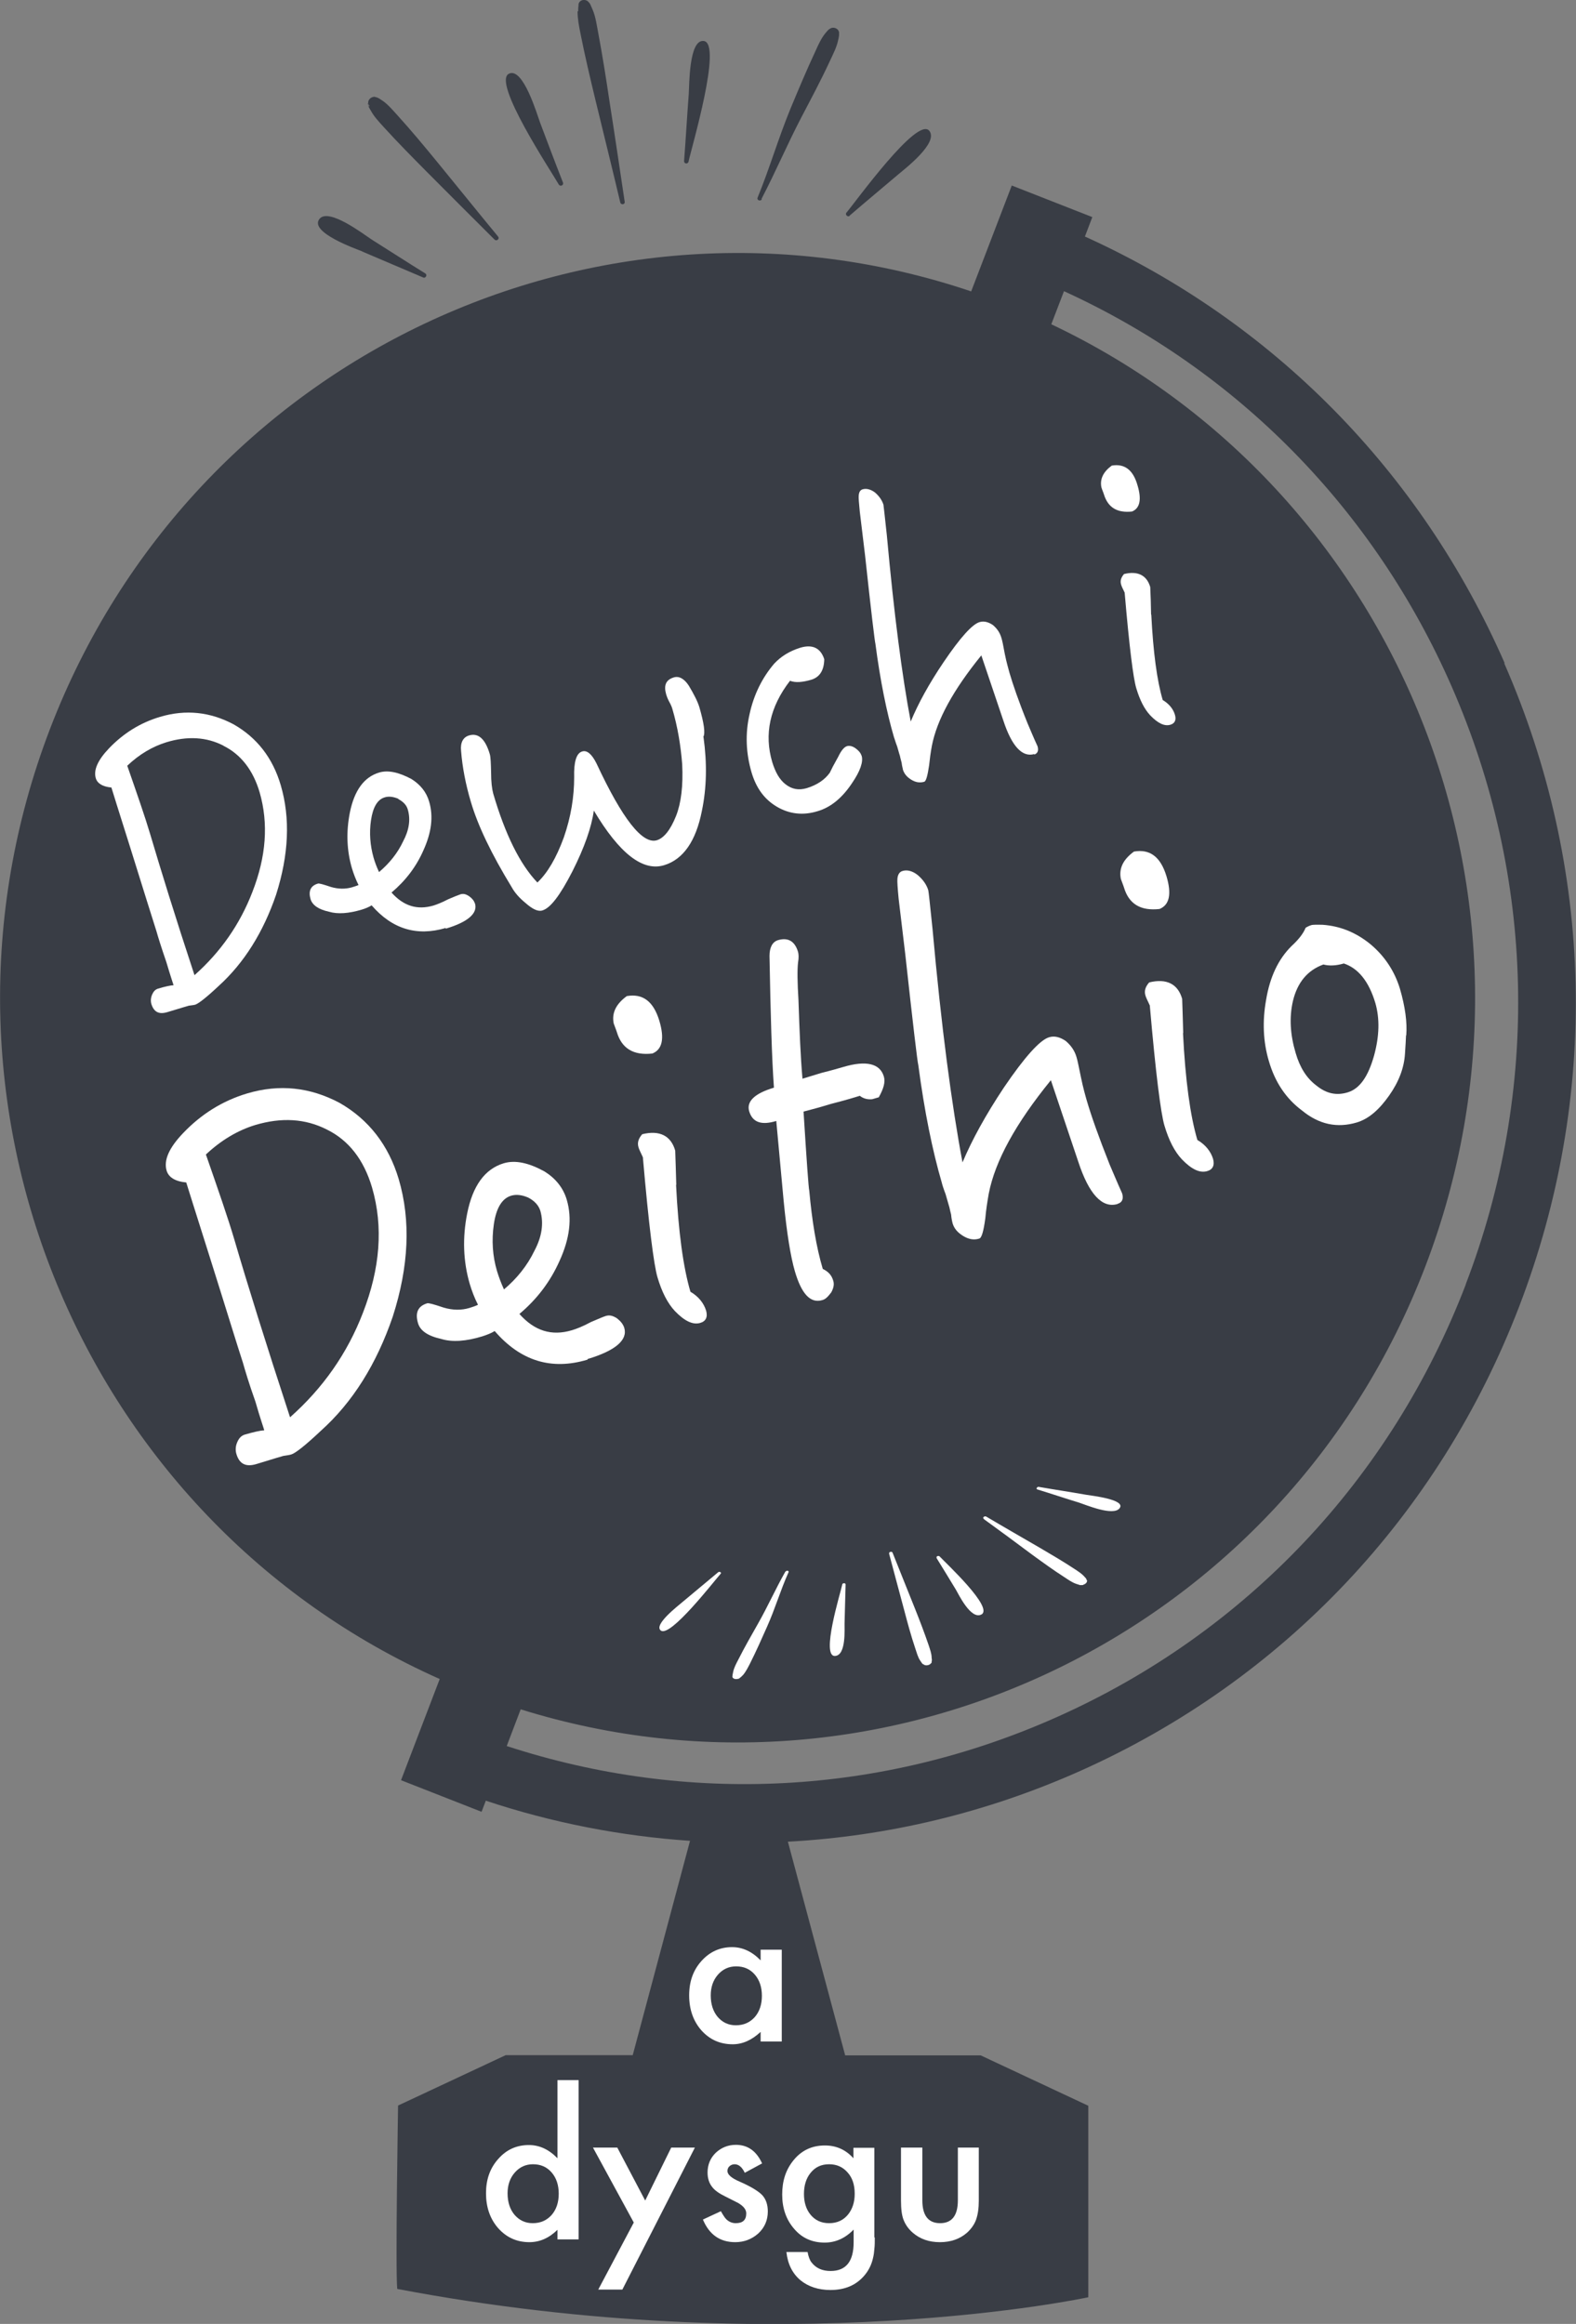 <svg width="156" height="230" viewBox="0 0 156 230" fill="none" xmlns="http://www.w3.org/2000/svg">
<rect x="0" y="0" width="156" height="230" fill="#808080" stroke="none"/>
<g clip-path="url(#clip0_62_179)">
<path d="M145.098 127.106C137.711 146.375 123.335 161.587 104.628 169.933C87.26 177.687 68.092 178.659 50.158 172.806L51.54 169.172C87.845 180.497 127.164 161.672 141.08 125.353C154.995 89.013 138.464 48.383 104.063 32.093L105.318 28.819C122.477 36.657 136.016 50.411 143.696 67.948C151.961 86.836 152.463 107.859 145.077 127.127M148.927 65.603C140.62 46.651 125.972 31.819 107.39 23.41L108.122 21.487L100.15 18.36L96.132 28.84C59.366 16.438 19.063 35.284 4.938 72.173C-9.186 109.063 8.056 150.389 43.525 166.172L39.696 176.187L47.668 179.314L48.087 178.215C54.699 180.412 61.479 181.722 68.301 182.187L62.63 203.4H50.054L39.403 208.386C39.403 208.386 39.131 224.591 39.319 226.535C77.801 233.845 107.725 227.359 107.725 227.359V208.407L97.073 203.421H83.66L77.989 182.272C87.845 181.744 97.618 179.419 106.909 175.278C127.018 166.299 142.461 149.967 150.392 129.261C158.323 108.556 157.8 85.97 148.906 65.666" fill="#393D45"/>
<path d="M57.169 1.12C57.169 1.859 57.315 2.62 57.462 3.338C57.901 5.557 58.424 7.754 58.947 9.93C59.763 13.29 60.6 16.67 61.395 20.029C61.458 20.304 61.877 20.262 61.835 19.966C61.333 16.649 60.852 13.332 60.328 10.015C59.993 7.754 59.638 5.514 59.219 3.275C59.073 2.535 58.968 1.69 58.675 0.993C58.592 0.824 58.529 0.634 58.445 0.465C58.403 0.38 58.361 0.296 58.299 0.232C58.319 0.296 58.361 0.38 58.382 0.465C58.236 -0.254 57.127 -0.106 57.273 0.634C57.273 0.57 57.273 0.507 57.273 0.465C57.273 0.465 57.273 0.465 57.273 0.507C57.231 0.718 57.231 0.909 57.231 1.12" fill="#393D45"/>
<path d="M55.725 18.064C54.95 16.1 54.218 14.135 53.465 12.149C53.172 11.367 51.791 6.634 50.389 7.289C48.652 8.071 54.574 16.966 55.306 18.255C55.453 18.508 55.829 18.339 55.725 18.064Z" fill="#393D45"/>
<path d="M36.453 10.354V10.311C36.411 10.162 36.368 10.226 36.453 10.396C36.453 10.375 36.453 10.375 36.453 10.354Z" fill="#393D45"/>
<path d="M36.557 10.543C36.557 10.543 36.473 10.437 36.452 10.395C36.473 10.585 36.599 10.775 36.703 10.944C37.017 11.536 37.52 12.064 37.959 12.55C39.34 14.071 40.784 15.529 42.228 16.987C44.467 19.248 46.706 21.466 48.945 23.706C49.154 23.917 49.489 23.642 49.301 23.41C47.292 20.98 45.325 18.529 43.316 16.078C42.019 14.494 40.721 12.93 39.34 11.409C38.901 10.923 38.419 10.353 37.875 9.972C37.708 9.867 37.541 9.74 37.352 9.656C37.289 9.634 37.185 9.613 37.122 9.592C36.934 9.55 36.934 9.592 36.996 9.592C36.662 9.613 36.39 9.93 36.452 10.247C36.452 10.247 36.452 10.268 36.452 10.289C36.473 10.353 36.515 10.416 36.578 10.479" fill="#393D45"/>
<path d="M35.845 24.889C37.854 25.755 39.884 26.6 41.893 27.466C42.123 27.572 42.332 27.213 42.102 27.065C40.324 25.966 38.566 24.826 36.787 23.706C36.034 23.22 32.476 20.473 31.598 21.698C30.656 23.009 35.197 24.614 35.825 24.868" fill="#393D45"/>
<path d="M68.155 15.994C68.469 14.536 71.524 4.289 69.661 4.057C68.175 3.866 68.238 8.515 68.175 9.317C68.008 11.515 67.883 13.733 67.715 15.931C67.694 16.226 68.092 16.269 68.155 15.994Z" fill="#393D45"/>
<path d="M75.374 19.691C76.797 16.966 77.906 14.325 79.329 11.599C80.291 9.761 81.275 7.923 82.154 6.021C82.447 5.388 82.802 4.712 82.949 4.035C82.991 3.866 83.033 3.676 83.054 3.507C83.054 3.423 83.054 3.359 83.054 3.317C83.116 2.768 82.237 2.472 81.965 3.085C82.007 2.979 82.091 2.895 82.175 2.831C81.965 2.937 81.84 3.127 81.693 3.296C81.296 3.782 81.003 4.416 80.752 4.986C79.852 6.909 79.036 8.853 78.22 10.818C77.027 13.733 76.19 16.628 74.997 19.543C74.872 19.818 75.29 19.966 75.416 19.712" fill="#393D45"/>
<path d="M84.1 21.339C85.69 19.966 87.301 18.635 88.913 17.262C89.561 16.712 92.93 14.135 91.989 12.951C90.817 11.451 84.707 19.966 83.786 21.044C83.618 21.234 83.911 21.529 84.1 21.36" fill="#393D45"/>
<path d="M88.013 153.791C88.515 155.65 88.996 157.51 89.499 159.348C89.833 160.615 90.168 161.862 90.587 163.109C90.733 163.51 90.838 163.996 91.089 164.355C91.152 164.44 91.215 164.545 91.277 164.63C91.319 164.672 91.361 164.714 91.403 164.735C91.612 164.862 91.424 164.841 91.361 164.609C91.487 165.01 92.323 164.778 92.198 164.376C92.282 164.609 92.156 164.672 92.219 164.44C92.261 164.313 92.24 164.207 92.219 164.08C92.219 163.658 92.052 163.235 91.926 162.834C91.507 161.608 91.047 160.404 90.566 159.2C89.833 157.341 89.08 155.524 88.348 153.664C88.285 153.516 87.971 153.58 88.013 153.749" fill="white"/>
<path d="M92.7 154.193C93.349 155.228 93.977 156.284 94.625 157.341C94.876 157.763 96.09 160.32 97.136 159.791C98.413 159.137 93.621 154.7 93.014 154.045C92.888 153.918 92.617 154.045 92.721 154.193" fill="white"/>
<path d="M97.388 150.347C98.999 151.509 100.589 152.692 102.18 153.876C103.226 154.636 104.272 155.397 105.36 156.094C105.716 156.326 106.093 156.601 106.511 156.749C106.637 156.791 106.762 156.834 106.909 156.876C106.951 156.876 107.034 156.876 107.097 156.876C107.516 156.876 106.804 156.77 106.846 156.791C107.223 157.045 107.871 156.538 107.474 156.284C107.704 156.432 107.599 156.58 107.557 156.348C107.536 156.242 107.432 156.136 107.348 156.052C107.097 155.756 106.699 155.502 106.344 155.27C105.256 154.552 104.105 153.876 102.954 153.2C101.175 152.164 99.396 151.15 97.618 150.094C97.45 150.009 97.22 150.199 97.367 150.305" fill="white"/>
<path d="M102.682 147.41C104.063 147.833 105.444 148.298 106.825 148.72C107.432 148.911 110.194 150.094 110.822 149.27C111.491 148.403 107.997 148.023 107.516 147.939C105.967 147.664 104.398 147.432 102.828 147.157C102.661 147.115 102.514 147.368 102.682 147.41Z" fill="white"/>
<path d="M83.367 156.834C83.179 157.721 81.233 163.975 82.656 163.89C83.786 163.827 83.577 161.165 83.598 160.679C83.639 159.39 83.66 158.101 83.702 156.812C83.702 156.643 83.388 156.665 83.367 156.812" fill="white"/>
<path d="M77.738 155.545C76.755 157.277 76.022 158.946 75.039 160.679C74.369 161.862 73.7 163.024 73.093 164.228C72.884 164.63 72.653 165.052 72.57 165.475C72.549 165.581 72.528 165.686 72.507 165.792C72.507 165.855 72.507 165.897 72.528 165.94C72.612 166.193 72.528 165.855 72.528 165.792C72.319 166.214 73.135 166.341 73.344 165.919C73.239 166.151 72.905 166.257 73.198 166.088C73.344 166.003 73.428 165.876 73.553 165.771C73.825 165.454 74.035 165.031 74.223 164.672C74.83 163.468 75.374 162.242 75.918 161.017C76.734 159.2 77.236 157.425 78.052 155.608C78.136 155.439 77.822 155.397 77.738 155.566" fill="white"/>
<path d="M71.084 155.608C69.933 156.58 68.74 157.552 67.59 158.524C67.129 158.925 64.66 160.806 65.413 161.376C66.355 162.094 70.686 156.474 71.335 155.756C71.461 155.629 71.21 155.502 71.084 155.608Z" fill="white"/>
<path d="M22.118 73.8C20.444 72.934 18.54 72.828 16.468 73.462C15.087 73.885 13.769 74.666 12.597 75.786C13.581 78.618 14.355 80.836 14.857 82.526C15.903 86.055 17.347 90.745 19.252 96.513C21.825 94.231 23.751 91.484 24.985 88.273C26.345 84.787 26.596 81.512 25.697 78.406C25.048 76.209 23.834 74.666 22.139 73.821M27.329 88.548C26.052 92.287 24.148 95.309 21.658 97.569C20.423 98.731 19.649 99.323 19.335 99.429C19.189 99.471 19 99.492 18.687 99.534C18.394 99.619 18.247 99.661 18.184 99.682L16.573 100.168C15.736 100.422 15.234 100.168 14.983 99.365C14.899 99.069 14.92 98.752 15.066 98.415C15.192 98.14 15.359 97.928 15.652 97.844C16.343 97.633 16.866 97.527 17.18 97.506C17.138 97.358 16.887 96.64 16.468 95.224C15.966 93.766 15.652 92.752 15.485 92.161C15.066 90.851 14.209 88.104 12.89 83.878C11.739 80.223 11.112 78.237 11.028 77.941C10.128 77.857 9.626 77.519 9.479 77.012C9.249 76.209 9.668 75.237 10.798 74.054C12.2 72.596 13.853 71.54 15.841 70.948C18.394 70.187 20.821 70.462 23.123 71.688C25.425 72.997 26.994 75.005 27.789 77.709C28.752 80.984 28.584 84.597 27.329 88.548Z" fill="white"/>
<path d="M39.445 79.061C38.943 78.85 38.482 78.787 38.085 78.913C37.352 79.125 36.913 79.906 36.724 81.174C36.536 82.421 36.641 83.688 36.975 84.871C37.101 85.315 37.289 85.822 37.52 86.308C38.545 85.442 39.361 84.428 39.905 83.266C40.491 82.167 40.658 81.111 40.365 80.118C40.24 79.674 39.905 79.336 39.424 79.082M44.111 91.844C41.265 92.689 38.817 91.949 36.787 89.604C36.515 89.773 36.159 89.921 35.804 90.027C34.527 90.407 33.439 90.491 32.581 90.238C31.514 90.005 30.928 89.583 30.74 88.991C30.509 88.189 30.74 87.66 31.472 87.449C31.577 87.407 32.016 87.534 32.77 87.787C33.502 87.998 34.172 87.998 34.799 87.829C35.008 87.766 35.281 87.681 35.49 87.597C35.218 87.048 35.008 86.498 34.841 85.949C34.318 84.174 34.255 82.315 34.632 80.413C35.071 78.237 36.034 76.906 37.52 76.462C38.419 76.188 39.487 76.441 40.721 77.096C41.6 77.646 42.207 78.385 42.479 79.336C42.918 80.815 42.709 82.399 41.914 84.153C41.203 85.78 40.135 87.174 38.754 88.336C39.947 89.668 41.286 90.09 42.898 89.625C43.232 89.52 43.734 89.329 44.383 88.991C45.011 88.717 45.408 88.569 45.597 88.505C45.89 88.421 46.141 88.505 46.434 88.696C46.748 88.928 46.915 89.139 47.02 89.435C47.292 90.386 46.329 91.252 44.132 91.907" fill="white"/>
<path d="M69.64 72.976C69.996 75.554 69.954 77.963 69.473 80.266C68.887 83.245 67.631 85.061 65.727 85.632C63.614 86.266 61.312 84.47 58.78 80.223C58.55 81.892 57.838 83.9 56.666 86.224C55.453 88.59 54.49 89.879 53.674 90.111C53.235 90.238 52.691 89.963 52.021 89.372C51.456 88.907 50.975 88.4 50.64 87.787C48.652 84.533 47.292 81.702 46.601 79.336C46.099 77.646 45.764 75.934 45.639 74.307C45.555 73.483 45.848 72.955 46.434 72.786C47.355 72.511 48.045 73.145 48.484 74.645C48.568 74.941 48.589 75.533 48.61 76.441C48.61 77.371 48.694 78.068 48.819 78.533C50.012 82.611 51.477 85.547 53.193 87.343C54.197 86.393 55.055 84.935 55.808 82.885C56.52 80.836 56.834 78.85 56.834 76.927C56.792 75.427 57.043 74.54 57.629 74.371C58.11 74.223 58.592 74.645 59.052 75.575C61.605 81.047 63.593 83.583 65.016 83.16C65.706 82.949 66.355 82.167 66.92 80.751C67.422 79.484 67.631 77.772 67.527 75.638C67.38 73.8 67.087 71.962 66.543 70.124C66.501 69.976 66.397 69.723 66.229 69.427C66.062 69.11 65.978 68.856 65.936 68.708C65.685 67.821 65.915 67.272 66.711 67.039C67.213 66.891 67.736 67.166 68.196 67.884C68.657 68.666 69.033 69.363 69.222 69.976C69.682 71.561 69.829 72.554 69.619 72.934" fill="white"/>
<path d="M84.372 77.455C83.388 78.956 82.237 79.906 80.919 80.287C79.475 80.73 78.115 80.561 76.901 79.843C75.646 79.103 74.851 77.984 74.39 76.441C73.846 74.561 73.742 72.638 74.202 70.652C74.621 68.73 75.457 67.06 76.629 65.687C77.299 64.969 78.136 64.441 79.224 64.103C80.438 63.743 81.233 64.145 81.589 65.243C81.568 66.363 81.128 67.018 80.312 67.272C79.433 67.525 78.743 67.589 78.199 67.377C76.19 69.976 75.625 72.68 76.441 75.427C76.734 76.378 77.132 77.138 77.759 77.624C78.387 78.11 79.057 78.237 79.852 78.005C80.877 77.688 81.63 77.181 82.133 76.484C82.279 76.167 82.551 75.638 82.97 74.899C83.263 74.286 83.556 73.927 83.849 73.843C84.1 73.779 84.393 73.843 84.707 74.075C85.02 74.307 85.188 74.519 85.293 74.814C85.46 75.406 85.146 76.314 84.372 77.455Z" fill="white"/>
<path d="M102.389 74.624C101.196 74.984 100.15 73.864 99.313 71.307L97.136 64.863C94.374 68.265 92.742 71.223 92.24 73.821C92.114 74.498 92.031 75.131 91.968 75.744C91.821 76.737 91.675 77.308 91.487 77.371C91.047 77.498 90.629 77.434 90.189 77.16C89.75 76.885 89.499 76.568 89.373 76.167C89.373 76.082 89.289 75.871 89.248 75.49C89.143 75.131 89.101 74.899 89.08 74.814C89.059 74.751 88.954 74.413 88.808 73.885C88.641 73.462 88.557 73.124 88.494 72.976C87.762 70.483 87.134 67.377 86.653 63.722C86.59 63.511 86.234 60.574 85.627 54.954L85.104 50.623C85.02 49.778 84.979 49.249 85 49.059C85.02 48.721 85.146 48.489 85.397 48.425C85.753 48.32 86.192 48.425 86.611 48.742C87.029 49.102 87.301 49.503 87.448 49.947C87.469 50.052 87.573 51.066 87.783 52.968C88.494 60.764 89.289 66.891 90.147 71.413C90.88 69.638 91.968 67.652 93.412 65.518C95.044 63.109 96.237 61.778 96.969 61.567C97.409 61.44 97.848 61.567 98.287 61.863C98.706 62.222 98.978 62.624 99.124 63.131C99.208 63.384 99.313 63.912 99.459 64.715C99.627 65.56 99.815 66.173 99.919 66.575C100.254 67.715 100.819 69.385 101.719 71.603C101.97 72.173 102.263 72.913 102.703 73.864C102.828 74.307 102.703 74.582 102.347 74.688" fill="white"/>
<path d="M112.077 50.623C110.571 50.792 109.671 50.221 109.273 48.933C109.21 48.721 109.106 48.51 109.022 48.235C108.855 47.411 109.21 46.693 110.048 46.08C111.303 45.869 112.161 46.482 112.6 48.045C113.019 49.44 112.831 50.306 112.056 50.623M113.961 60.849C114.149 64.567 114.526 67.377 115.091 69.279C115.718 69.659 116.137 70.166 116.304 70.758C116.451 71.265 116.283 71.603 115.844 71.73C115.258 71.899 114.609 71.582 113.856 70.8C113.27 70.166 112.831 69.3 112.475 68.117C112.182 67.166 111.784 64.039 111.324 58.651C111.115 58.229 110.989 57.954 110.968 57.828C110.864 57.489 110.968 57.151 111.261 56.813C112.621 56.475 113.521 56.94 113.856 58.102C113.898 58.884 113.919 59.771 113.94 60.806" fill="white"/>
<path d="M32.351 111.789C30.237 110.711 27.873 110.563 25.257 111.345C23.52 111.873 21.867 112.866 20.381 114.261C21.616 117.81 22.579 120.578 23.206 122.712C24.504 127.149 26.345 133.043 28.71 140.269C31.953 137.396 34.381 133.952 35.929 129.916C37.624 125.543 37.959 121.423 36.829 117.535C36.013 114.768 34.506 112.845 32.351 111.789ZM38.88 130.297C37.268 135.008 34.904 138.79 31.744 141.621C30.175 143.1 29.212 143.84 28.835 143.945C28.647 144.009 28.417 144.03 28.04 144.093C27.663 144.199 27.496 144.262 27.392 144.283L25.383 144.896C24.336 145.213 23.688 144.896 23.395 143.882C23.29 143.523 23.311 143.1 23.499 142.699C23.646 142.361 23.876 142.086 24.232 141.981C25.111 141.727 25.759 141.579 26.157 141.558C26.115 141.368 25.78 140.459 25.278 138.706C24.629 136.889 24.253 135.6 24.043 134.86C23.499 133.212 22.453 129.768 20.779 124.465C19.335 119.881 18.54 117.387 18.435 117.028C17.305 116.923 16.678 116.5 16.489 115.845C16.196 114.831 16.72 113.606 18.142 112.127C19.9 110.288 21.993 108.957 24.462 108.218C27.663 107.267 30.698 107.605 33.606 109.148C36.494 110.796 38.461 113.331 39.465 116.69C40.679 120.81 40.47 125.332 38.88 130.297Z" fill="white"/>
<path d="M52.293 118.528C51.665 118.254 51.1 118.19 50.598 118.338C49.677 118.613 49.112 119.585 48.882 121.169C48.652 122.754 48.756 124.317 49.196 125.796C49.363 126.346 49.593 126.98 49.886 127.613C51.163 126.536 52.188 125.268 52.9 123.789C53.632 122.416 53.841 121.085 53.486 119.838C53.318 119.289 52.9 118.845 52.293 118.528ZM58.152 134.565C54.574 135.642 51.519 134.691 48.966 131.733C48.631 131.945 48.191 132.114 47.731 132.262C46.141 132.748 44.76 132.853 43.672 132.515C42.332 132.219 41.579 131.691 41.37 130.931C41.077 129.916 41.37 129.261 42.29 128.987C42.437 128.945 42.96 129.092 43.902 129.409C44.822 129.684 45.68 129.684 46.455 129.452C46.727 129.367 47.062 129.261 47.313 129.135C46.957 128.437 46.706 127.761 46.496 127.064C45.848 124.846 45.764 122.5 46.245 120.092C46.789 117.366 47.982 115.697 49.865 115.127C51.016 114.789 52.335 115.085 53.883 115.93C54.971 116.606 55.746 117.535 56.101 118.74C56.645 120.599 56.394 122.585 55.39 124.782C54.49 126.811 53.172 128.564 51.414 130.043C52.9 131.712 54.595 132.262 56.624 131.649C57.043 131.522 57.671 131.29 58.487 130.846C59.282 130.508 59.763 130.297 59.993 130.233C60.37 130.128 60.684 130.233 61.061 130.466C61.437 130.762 61.667 131.036 61.793 131.416C62.149 132.621 60.914 133.677 58.173 134.501" fill="white"/>
<path d="M64.576 104.267C62.693 104.478 61.542 103.76 61.061 102.154C60.977 101.879 60.852 101.605 60.747 101.288C60.538 100.253 60.977 99.365 62.044 98.584C63.614 98.309 64.681 99.091 65.267 101.034C65.79 102.788 65.56 103.866 64.576 104.267ZM66.92 117.261C67.15 121.93 67.631 125.437 68.343 127.846C69.138 128.311 69.661 128.966 69.891 129.705C70.08 130.36 69.85 130.783 69.305 130.931C68.573 131.142 67.757 130.74 66.815 129.768C66.083 128.987 65.518 127.888 65.079 126.409C64.723 125.205 64.221 121.296 63.635 114.535C63.383 114.007 63.216 113.648 63.195 113.521C63.07 113.098 63.195 112.676 63.572 112.253C65.288 111.831 66.418 112.401 66.836 113.88C66.878 114.873 66.899 115.972 66.941 117.261" fill="white"/>
<path d="M86.987 108.598L86.339 108.788C85.899 108.831 85.481 108.746 85.104 108.45C84.644 108.598 83.744 108.873 82.258 109.253C80.752 109.718 79.81 109.929 79.538 110.014C79.852 115 80.04 117.62 80.103 117.831C80.375 120.81 80.793 123.409 81.442 125.585C81.965 125.839 82.321 126.177 82.489 126.789C82.593 127.149 82.489 127.529 82.279 127.909C81.986 128.29 81.735 128.585 81.4 128.67C80.208 129.029 79.329 128.036 78.68 125.818C78.261 124.381 77.885 122.078 77.571 118.866L76.839 110.943C75.374 111.387 74.495 111.091 74.16 109.993C73.867 109.021 74.683 108.218 76.608 107.647C76.399 104.732 76.274 100.401 76.169 94.611C76.169 93.766 76.462 93.217 77.006 93.048C78.01 92.752 78.68 93.154 78.994 94.21C79.057 94.442 79.078 94.781 78.994 95.266C78.91 95.985 78.931 97.252 79.036 98.985C79.14 102.07 79.245 104.647 79.433 106.76C79.58 106.718 80.208 106.528 81.296 106.19C82.405 105.915 83.095 105.704 83.472 105.598C85.753 104.922 87.113 105.26 87.49 106.549C87.657 107.098 87.448 107.774 86.987 108.598Z" fill="white"/>
<path d="M110.612 119.162C109.106 119.606 107.788 118.19 106.741 115L104.021 106.908C100.547 111.176 98.497 114.894 97.869 118.148C97.722 118.993 97.597 119.796 97.534 120.557C97.367 121.803 97.178 122.522 96.927 122.585C96.383 122.754 95.86 122.648 95.316 122.31C94.772 121.972 94.437 121.571 94.29 121.064C94.27 120.979 94.186 120.683 94.144 120.198C94.019 119.733 93.977 119.437 93.935 119.352C93.914 119.268 93.788 118.845 93.6 118.19C93.391 117.641 93.265 117.24 93.223 117.049C92.303 113.901 91.507 110.014 90.901 105.429C90.817 105.154 90.377 101.457 89.603 94.4L88.954 88.97C88.85 87.893 88.808 87.259 88.829 87.005C88.85 86.604 89.017 86.287 89.331 86.203C89.791 86.055 90.336 86.203 90.838 86.604C91.361 87.048 91.717 87.555 91.884 88.104C91.926 88.252 92.052 89.52 92.303 91.907C93.181 101.689 94.207 109.38 95.274 115.042C96.216 112.803 97.576 110.331 99.375 107.626C101.426 104.605 102.933 102.936 103.833 102.661C104.377 102.492 104.921 102.64 105.486 103.02C106.009 103.464 106.365 103.971 106.553 104.605C106.658 104.922 106.783 105.598 106.992 106.591C107.202 107.626 107.432 108.429 107.578 108.936C107.997 110.373 108.729 112.465 109.838 115.254C110.152 115.972 110.529 116.902 111.073 118.106C111.24 118.655 111.073 119.014 110.633 119.141" fill="white"/>
<path d="M114.777 89.963C112.893 90.174 111.742 89.456 111.261 87.85C111.177 87.576 111.052 87.301 110.947 86.984C110.738 85.949 111.177 85.061 112.245 84.28C113.814 84.005 114.881 84.787 115.467 86.731C115.99 88.484 115.76 89.562 114.777 89.963ZM117.099 102.239C117.33 106.908 117.811 110.415 118.522 112.824C119.318 113.289 119.841 113.944 120.071 114.683C120.259 115.338 120.029 115.761 119.485 115.908C118.753 116.12 117.936 115.718 116.995 114.746C116.262 113.965 115.697 112.866 115.258 111.387C114.902 110.183 114.4 106.274 113.814 99.513C113.563 98.985 113.396 98.626 113.375 98.499C113.249 98.076 113.375 97.654 113.751 97.231C115.467 96.809 116.597 97.379 117.016 98.858C117.058 99.851 117.079 100.95 117.12 102.239" fill="white"/>
<path d="M132.961 95.372C132.229 95.583 131.538 95.604 130.994 95.457C129.425 96.027 128.42 97.231 127.981 99.069C127.604 100.696 127.709 102.408 128.253 104.225C128.671 105.661 129.341 106.718 130.303 107.436C131.287 108.239 132.291 108.45 133.4 108.112C134.593 107.753 135.43 106.549 136.016 104.457C136.539 102.534 136.581 100.823 136.142 99.281C135.493 97.105 134.426 95.816 133.003 95.351M139.176 102.45C139.155 102.873 139.134 103.464 139.071 104.288C138.987 105.661 138.485 107.035 137.502 108.429C136.518 109.824 135.493 110.732 134.3 111.091C132.375 111.662 130.575 111.303 128.88 109.908C127.29 108.725 126.202 107.098 125.595 105.006C125.03 103.105 124.946 101.077 125.323 98.964C125.7 96.682 126.537 94.928 127.834 93.639C128.546 92.985 129.006 92.393 129.236 91.823C129.404 91.717 129.613 91.611 129.843 91.548C129.927 91.527 130.324 91.506 130.931 91.527C132.668 91.653 134.237 92.287 135.681 93.471C137.083 94.654 138.046 96.133 138.569 97.844C139.092 99.64 139.301 101.182 139.197 102.492" fill="white"/>
<path d="M75.29 192.963H77.383V202.048H75.29V201.097C74.432 201.9 73.511 202.322 72.528 202.322C71.272 202.322 70.247 201.857 69.431 200.949C68.615 200.019 68.217 198.857 68.217 197.484C68.217 196.111 68.615 194.991 69.431 194.082C70.247 193.174 71.251 192.709 72.465 192.709C73.511 192.709 74.453 193.153 75.29 194.019V192.963ZM70.352 197.484C70.352 198.35 70.582 199.069 71.042 199.618C71.523 200.167 72.109 200.442 72.842 200.442C73.616 200.442 74.223 200.167 74.704 199.639C75.186 199.09 75.416 198.371 75.416 197.526C75.416 196.681 75.186 195.963 74.704 195.413C74.223 194.864 73.616 194.611 72.863 194.611C72.151 194.611 71.544 194.885 71.063 195.435C70.582 195.984 70.352 196.681 70.352 197.484Z" fill="white"/>
<path d="M55.181 205.872H57.273V221.633H55.181V220.683C54.365 221.485 53.444 221.908 52.398 221.908C51.163 221.908 50.138 221.443 49.322 220.535C48.505 219.605 48.108 218.443 48.108 217.07C48.108 215.696 48.505 214.577 49.322 213.668C50.117 212.76 51.121 212.295 52.356 212.295C53.402 212.295 54.344 212.738 55.181 213.605V205.872ZM50.242 217.07C50.242 217.936 50.472 218.654 50.933 219.204C51.414 219.753 52 220.028 52.733 220.028C53.507 220.028 54.114 219.753 54.595 219.225C55.076 218.675 55.306 217.957 55.306 217.112C55.306 216.267 55.076 215.548 54.595 214.999C54.114 214.45 53.507 214.196 52.753 214.196C52.042 214.196 51.435 214.471 50.954 215.02C50.472 215.57 50.242 216.267 50.242 217.07Z" fill="white"/>
<path d="M62.735 219.964L58.696 212.548H61.103L63.865 217.788L66.439 212.548H68.782L61.605 226.598H59.219L62.735 219.964Z" fill="white"/>
<path d="M75.437 214.112L73.721 215.041C73.449 214.471 73.114 214.196 72.716 214.196C72.528 214.196 72.361 214.26 72.214 214.386C72.068 214.513 72.005 214.682 72.005 214.872C72.005 215.21 72.403 215.57 73.198 215.908C74.307 216.394 75.039 216.837 75.437 217.239C75.813 217.64 76.002 218.189 76.002 218.866C76.002 219.732 75.688 220.471 75.039 221.063C74.411 221.612 73.658 221.908 72.779 221.908C71.272 221.908 70.205 221.168 69.578 219.668L71.356 218.844C71.607 219.288 71.796 219.563 71.921 219.668C72.172 219.901 72.486 220.028 72.821 220.028C73.532 220.028 73.867 219.711 73.867 219.056C73.867 218.675 73.595 218.337 73.051 218.02C72.842 217.915 72.633 217.809 72.423 217.703C72.214 217.598 72.005 217.492 71.796 217.387C71.189 217.091 70.77 216.795 70.519 216.478C70.205 216.098 70.038 215.612 70.038 215.02C70.038 214.238 70.31 213.583 70.854 213.055C71.398 212.548 72.068 212.274 72.842 212.274C73.993 212.274 74.851 212.865 75.416 214.069" fill="white"/>
<path d="M86.59 221.443C86.59 221.866 86.59 222.246 86.548 222.584C86.527 222.901 86.485 223.197 86.422 223.45C86.276 224.126 85.983 224.718 85.544 225.225C84.728 226.176 83.618 226.641 82.196 226.641C81.003 226.641 79.998 226.303 79.224 225.669C78.429 224.993 77.969 224.063 77.843 222.88H79.936C80.019 223.324 80.145 223.683 80.333 223.915C80.773 224.486 81.4 224.76 82.216 224.76C83.744 224.76 84.497 223.809 84.497 221.929V220.661C83.681 221.507 82.719 221.95 81.631 221.95C80.396 221.95 79.392 221.507 78.617 220.598C77.822 219.69 77.425 218.549 77.425 217.196C77.425 215.844 77.78 214.746 78.534 213.816C79.329 212.823 80.375 212.337 81.651 212.337C82.781 212.337 83.723 212.76 84.477 213.605V212.569H86.548V221.443H86.59ZM84.602 217.112C84.602 216.225 84.372 215.527 83.891 214.999C83.409 214.45 82.802 214.196 82.07 214.196C81.275 214.196 80.668 214.492 80.208 215.084C79.789 215.612 79.58 216.309 79.58 217.133C79.58 217.957 79.789 218.633 80.208 219.161C80.668 219.732 81.275 220.028 82.07 220.028C82.865 220.028 83.493 219.732 83.953 219.161C84.372 218.633 84.602 217.957 84.602 217.133" fill="white"/>
<path d="M91.298 212.548V217.767C91.298 219.267 91.884 220.028 93.056 220.028C94.228 220.028 94.814 219.267 94.814 217.767V212.548H96.885V217.809C96.885 218.527 96.802 219.161 96.613 219.69C96.446 220.154 96.132 220.598 95.713 220.978C95.002 221.591 94.123 221.908 93.035 221.908C91.947 221.908 91.068 221.591 90.356 220.978C89.917 220.598 89.624 220.175 89.436 219.69C89.268 219.267 89.185 218.633 89.185 217.809V212.548H91.256H91.298Z" fill="white"/>
</g>
<defs>
<clipPath id="clip0_62_179">
<rect width="156" height="230" fill="white"/>
</clipPath>
</defs>
</svg>
